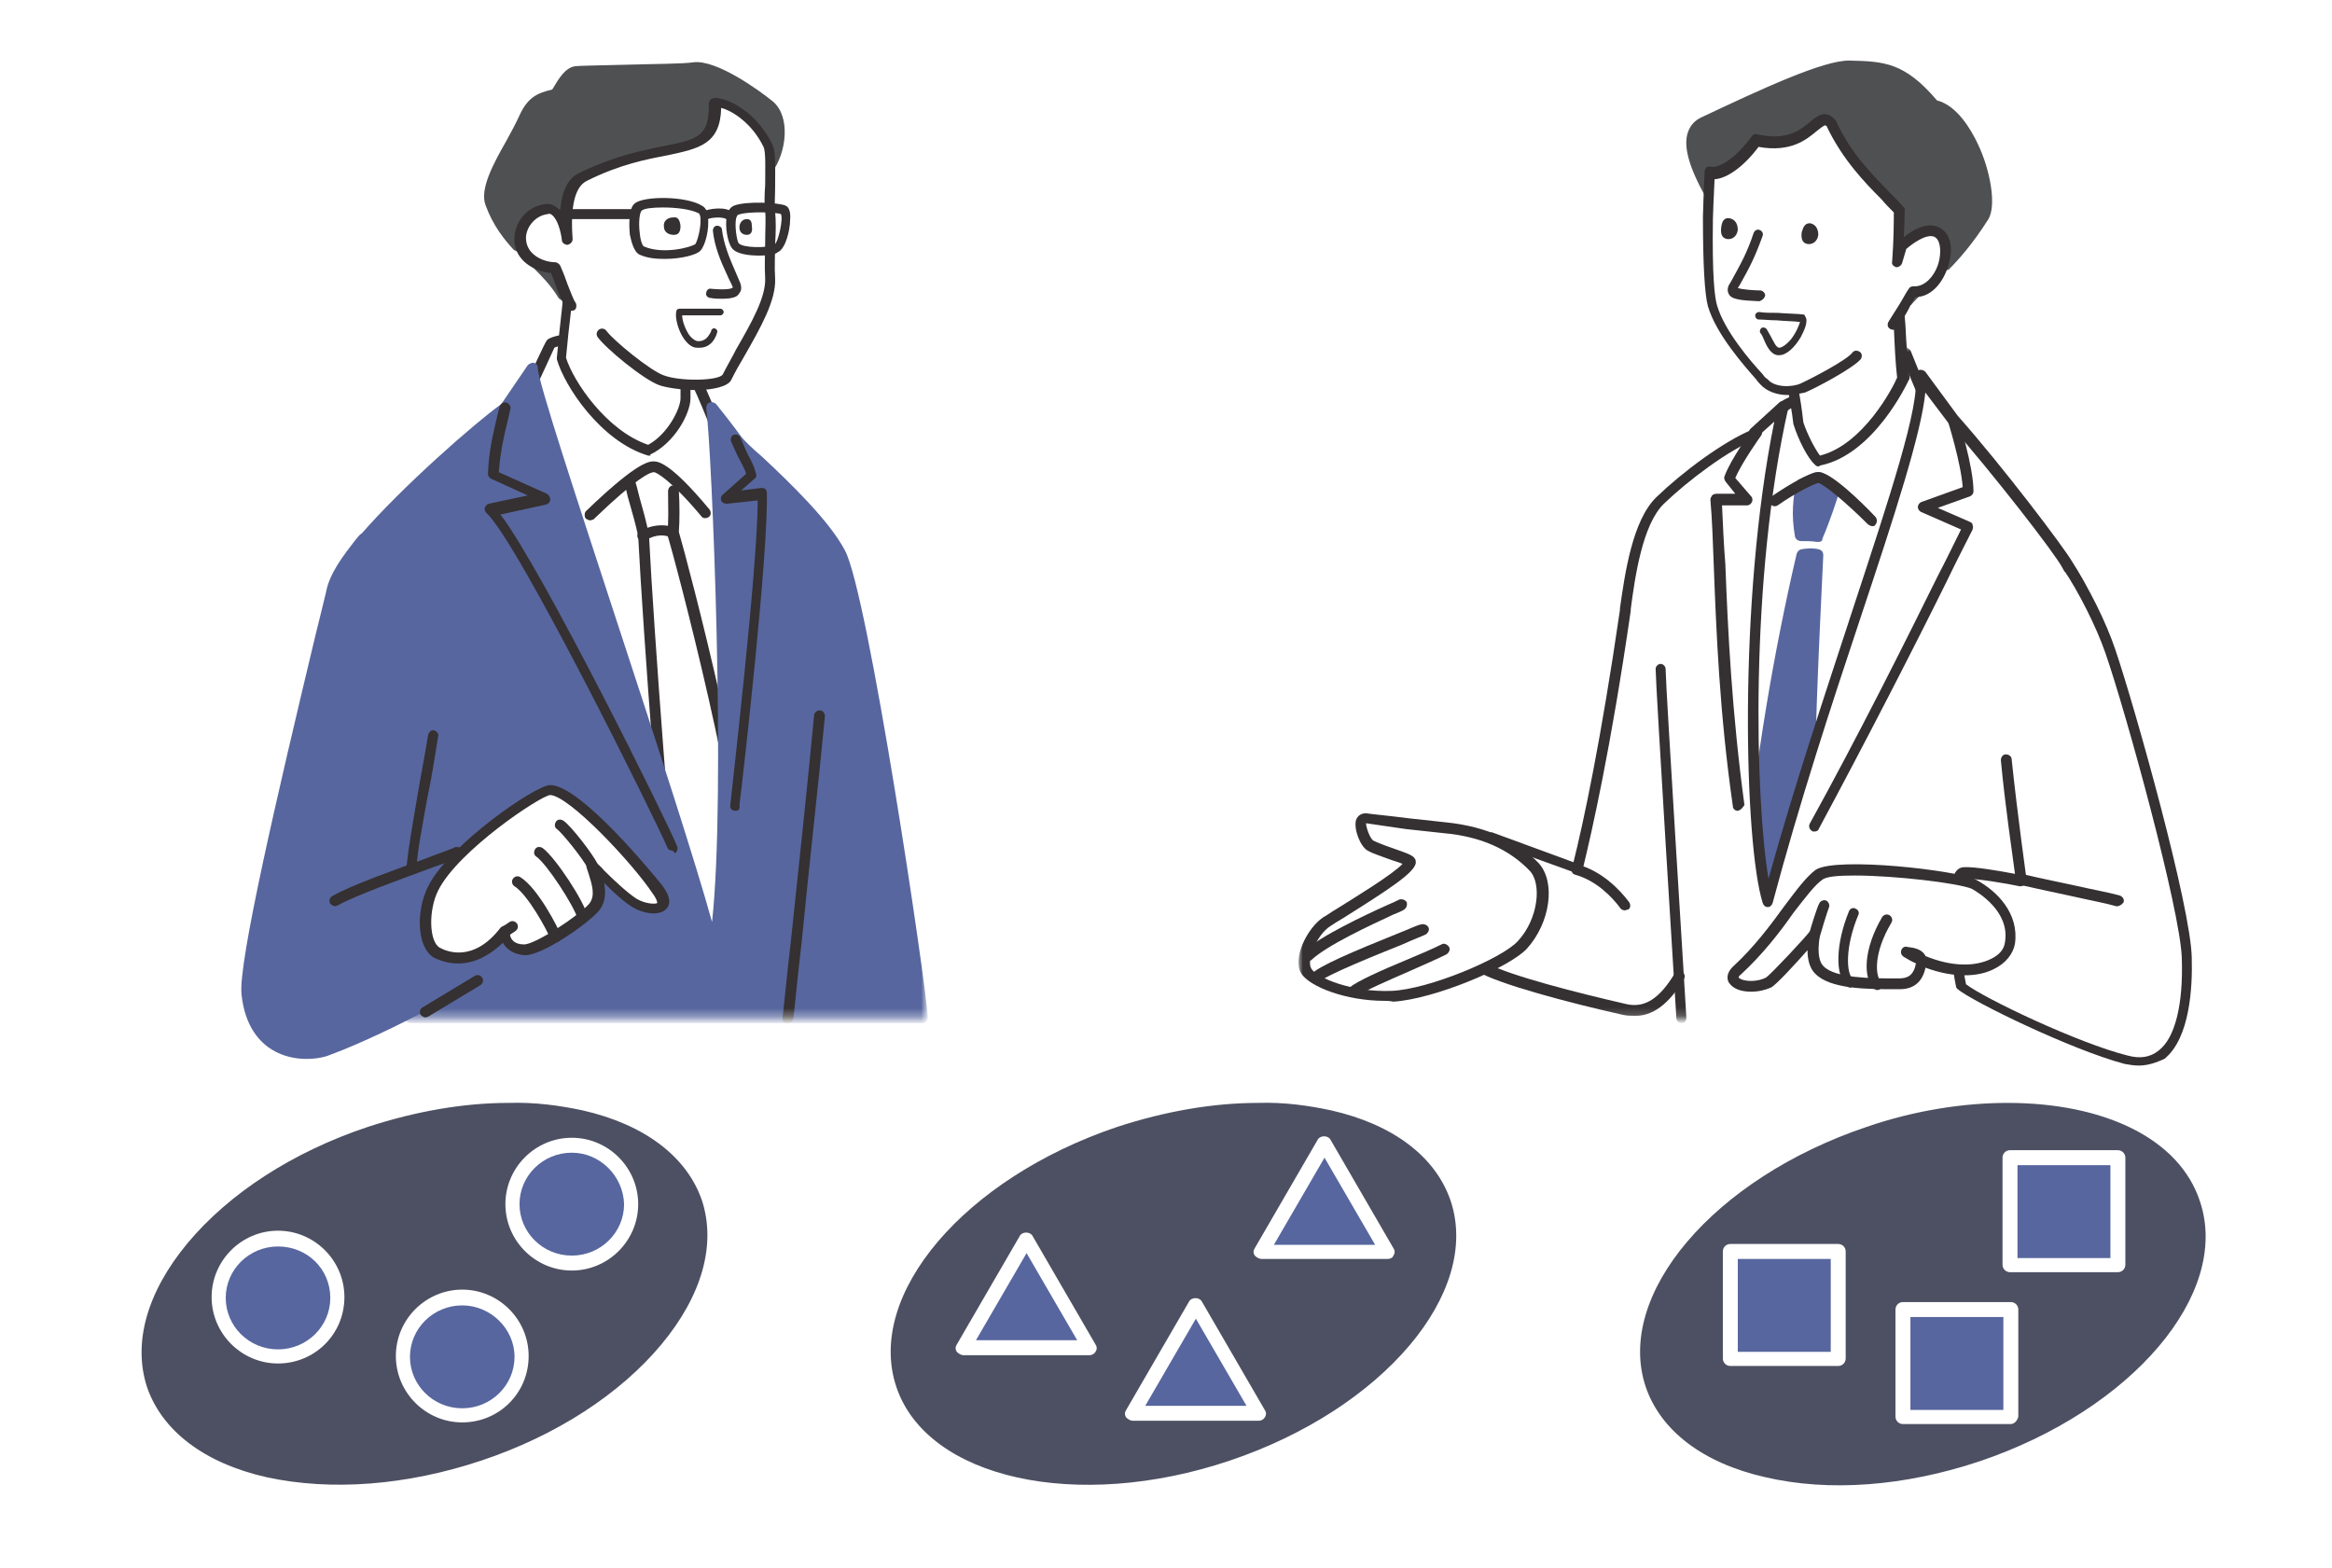 <?xml version="1.0" encoding="utf-8"?>
<!-- Generator: Adobe Illustrator 28.3.0, SVG Export Plug-In . SVG Version: 6.00 Build 0)  -->
<svg version="1.1" id="レイヤー_1" xmlns="http://www.w3.org/2000/svg" xmlns:xlink="http://www.w3.org/1999/xlink" x="0px"
	 y="0px" viewBox="0 0 281 189" style="enable-background:new 0 0 281 189;" xml:space="preserve">
<style type="text/css">
	.st0{fill:#FFFFFF;filter:url(#Adobe_OpacityMaskFilter);}
	.st1{mask:url(#mask0_893_8701_00000079465964030925498010000002797749420783138490_);}
	.st2{fill:#FFFFFF;}
	.st3{fill:#353031;}
	.st4{fill:#57669E;}
	.st5{fill:#4F5052;}
	.st6{fill:#FFFFFF;filter:url(#Adobe_OpacityMaskFilter_00000147178831845998215870000010038976590016665737_);}
	.st7{mask:url(#mask1_893_8701_00000123417914352089941850000011582926939377598361_);}
	.st8{fill:#4D5062;}
</style>
<defs>
	<filter id="Adobe_OpacityMaskFilter" filterUnits="userSpaceOnUse" x="42.5" y="40" width="69.3" height="83.3">
		<feColorMatrix  type="matrix" values="1 0 0 0 0  0 1 0 0 0  0 0 1 0 0  0 0 0 1 0"/>
	</filter>
</defs>
<mask maskUnits="userSpaceOnUse" x="42.5" y="40" width="69.3" height="83.3" id="mask0_893_8701_00000079465964030925498010000002797749420783138490_">
	<path class="st0" d="M114.5,0H26.1v122.7h88.4V0z"/>
</mask>
<g class="st1">
	<path class="st2" d="M86.8,53C86,50.4,83.4,44,82,42.5c-2.2-2.4-12.4-1.7-12.4-1.7s-2.8,0.2-3.2,0.7c-0.3,0.4-2.7,5.8-2.7,5.8
		l-10,16.6L72,116.5h21l3.8-51.6L86.8,53L86.8,53z"/>
	<path class="st3" d="M86.8,53.6c-0.3,0-0.5-0.2-0.6-0.4c-0.9-2.7-3.5-8.9-4.7-10.3c-1.6-1.8-9.1-1.7-11.9-1.5
		c-1.1,0.1-2.5,0.3-2.8,0.5c-0.1,0.2-1.4,3.1-2.6,5.6c-0.1,0.3-0.5,0.5-0.8,0.3c-0.3-0.1-0.5-0.5-0.3-0.8c0.9-2.1,2.5-5.6,2.8-6
		c0.1-0.1,0.5-0.6,3.6-0.9c1.1-0.1,10.6-0.7,12.9,1.9c1.5,1.7,4.2,8.3,5,10.7c0.1,0.3-0.1,0.7-0.4,0.8C87,53.6,86.9,53.6,86.8,53.6
		L86.8,53.6z"/>
	<path class="st3" d="M89.8,109.1C89.8,109.1,89.8,109.1,89.8,109.1c-0.4,0-0.7-0.3-0.6-0.7c0.6-9-7.9-41.2-8.8-44
		c0-0.1,0-0.2,0-0.3c0.2-1.1,0.1-3,0.1-4.9c0-0.3,0.2-0.7,0.6-0.7c0.4,0,0.7,0.2,0.7,0.6c0.1,1.7,0.1,3.7,0,5
		c1.1,3.7,9.4,35.3,8.8,44.4C90.4,108.8,90.1,109.1,89.8,109.1L89.8,109.1z"/>
	<path class="st3" d="M81,111.2c-0.3,0-0.6-0.2-0.6-0.6c-0.7-5.4-2.9-34.2-3.5-46c-0.3-1.4-0.7-2.8-1.1-4.2
		c-0.2-0.6-0.3-1.3-0.5-1.9c-0.1-0.3,0.1-0.7,0.5-0.8c0.3-0.1,0.7,0.1,0.8,0.5c0.2,0.6,0.3,1.2,0.5,1.9c0.4,1.4,0.8,2.8,1.1,4.4
		c0.6,11.9,2.8,40.6,3.5,46C81.6,110.8,81.4,111.1,81,111.2C81,111.2,81,111.2,81,111.2z"/>
	<path class="st3" d="M77.5,65.2c-0.2,0-0.4-0.1-0.6-0.3c-0.2-0.3-0.1-0.7,0.2-0.9c1.3-0.7,2.7-0.9,4-0.5c0.3,0.1,0.5,0.5,0.4,0.8
		c-0.1,0.3-0.5,0.5-0.8,0.4c-0.5-0.2-1.6-0.4-2.9,0.4C77.7,65.2,77.6,65.2,77.5,65.2L77.5,65.2z"/>
	<path class="st3" d="M71.1,62.7c-0.2,0-0.3-0.1-0.5-0.2c-0.2-0.2-0.2-0.7,0-0.9c5.5-5.3,7.3-6,8.1-6c0.5,0,1.9-0.1,6.8,5.8
		c0.2,0.3,0.2,0.7-0.1,0.9c-0.3,0.2-0.7,0.2-0.9-0.1c-3.6-4.3-5.4-5.3-5.7-5.3c-0.5,0-2.1,0.7-7.3,5.7
		C71.4,62.6,71.3,62.7,71.1,62.7L71.1,62.7z"/>
	<path class="st4" d="M64.1,44.3c0,3.5,20.8,62.9,21.8,70.2c2.6-11.8,0.6-59.9-0.2-65.4c0,0,2.3,2.9,3,3.9c1,1.4,9.7,8.7,12.4,13.6
		c2.7,5,9.8,51.7,10,56H49.5c0.3-5.5-9.2-53.7-5.6-57.8c5.1-5.8,14-13.7,17-15.8L64.1,44.3z"/>
	<path class="st4" d="M111.1,123.3H49.5c-0.2,0-0.3-0.1-0.5-0.2s-0.2-0.3-0.2-0.5c0.1-1.9-1-9.1-2.2-17.4c-3.3-21.4-5.6-38-3.2-40.7
		c5-5.8,13.9-13.6,17-15.8l3.2-4.7c0.2-0.2,0.5-0.3,0.7-0.3c0.3,0.1,0.5,0.3,0.5,0.6c0,1.6,4.9,16.4,9.6,30.8
		c4.7,14.3,9.5,29.1,11.4,36c1.7-15.5,0-56.7-0.7-61.9c0-0.3,0.1-0.6,0.4-0.7c0.3-0.1,0.6,0,0.8,0.2c0.1,0.1,2.3,2.9,3,3.9
		c0.3,0.4,1.3,1.4,2.6,2.5c3.2,3,8,7.6,9.9,11.2c2.8,5.1,9.8,52.3,10,56.3c0,0.2-0.1,0.3-0.2,0.5S111.3,123.3,111.1,123.3
		L111.1,123.3z M50.2,122h60.2c-0.7-6.9-7.3-50.4-9.8-55.1c-1.9-3.4-6.8-8-9.7-10.9c-1.4-1.4-2.4-2.3-2.7-2.7
		c-0.3-0.5-1-1.3-1.6-2.1c0.9,11.1,2.3,52.6,0,63.4c-0.1,0.3-0.3,0.5-0.7,0.5c-0.3,0-0.6-0.2-0.6-0.6c-0.5-3.8-6.7-22.6-12.1-39.2
		c-5-15.2-8.4-25.5-9.3-29.5l-2.4,3.5c0,0-0.1,0.1-0.2,0.2c-3,2.1-11.8,9.9-16.9,15.7c-2.1,2.5,1.3,24.9,3.5,39.7
		C49.1,113,50.1,119.4,50.2,122L50.2,122z"/>
	<path class="st3" d="M81,102.5c-0.2,0-0.5-0.1-0.6-0.4c-1.1-2.7-18-36.9-21.8-40.3c-0.2-0.2-0.2-0.4-0.2-0.6
		c0.1-0.2,0.2-0.4,0.5-0.5l4.7-1l-4.4-2c-0.2-0.1-0.4-0.3-0.4-0.6c0.1-2.8,0.6-4.7,1.1-6.9l0.3-1.2c0.1-0.3,0.4-0.6,0.8-0.5
		c0.3,0.1,0.6,0.4,0.5,0.8l-0.3,1.3c-0.5,2-0.9,3.8-1.1,6.3l5.8,2.6c0.2,0.1,0.4,0.4,0.4,0.7c0,0.3-0.2,0.5-0.5,0.6l-5.5,1.2
		c5,6.5,20.3,37.4,21.3,40c0.1,0.3,0,0.7-0.3,0.8C81.1,102.5,81,102.5,81,102.5L81,102.5z"/>
	<path class="st3" d="M88.6,97.7C88.6,97.7,88.6,97.7,88.6,97.7c-0.4,0-0.7-0.3-0.6-0.7c0.1-1.2,3.3-28.5,3.3-36.7l-3.7,0.4
		c-0.3,0-0.6-0.1-0.7-0.4c-0.1-0.2,0-0.6,0.2-0.7l2.8-2.5c-0.1-0.5-0.3-0.7-0.5-1.2c-0.3-0.5-0.7-1.3-1.3-2.7
		c-0.1-0.3,0-0.7,0.3-0.8c0.3-0.1,0.7,0,0.8,0.3c0.6,1.4,0.9,2.1,1.2,2.6c0.3,0.6,0.5,1,0.7,1.8c0.1,0.2,0,0.5-0.2,0.6l-1.6,1.4
		l2.4-0.3c0.2,0,0.3,0,0.5,0.1c0.1,0.1,0.2,0.3,0.2,0.5c0.2,7.3-2.9,34.5-3.3,37.6C89.2,97.5,89,97.7,88.6,97.7z"/>
	<path class="st3" d="M94.9,123.3C94.9,123.3,94.9,123.3,94.9,123.3c-0.4,0-0.7-0.3-0.6-0.7c0.2-1.6,0.5-5,1-9.2
		c0.9-8.4,2.1-19.8,2.8-27.2c0-0.3,0.3-0.6,0.7-0.6c0.3,0,0.6,0.3,0.6,0.7c-0.7,7.5-2,18.9-2.8,27.2c-0.5,4.2-0.8,7.6-1,9.2
		C95.5,123,95.3,123.3,94.9,123.3L94.9,123.3z"/>
</g>
<path class="st2" d="M68.6,33.3c0,1.6-0.6,5.4-0.9,9.8c0.9,3.1,5.3,9.5,10.6,11.2c2.7-1.3,4.5-4.7,4.5-6.3v-8.7"/>
<path class="st3" d="M78.3,54.9c0,0-0.1,0-0.2,0c-5.7-1.7-10.1-8.4-11-11.6c0-0.1,0-0.1,0-0.2c0.2-2.1,0.4-4.1,0.6-5.8
	c0.2-1.8,0.3-3.2,0.3-4c0-0.3,0.3-0.6,0.6-0.6c0.3,0,0.6,0.3,0.6,0.6c0,0.9-0.2,2.3-0.4,4.2c-0.2,1.6-0.4,3.5-0.6,5.6
	c0.9,2.9,4.9,8.8,9.9,10.5c2.4-1.3,3.9-4.4,3.9-5.6v-8.7c0-0.3,0.3-0.6,0.6-0.6s0.6,0.3,0.6,0.6V48c0,1.8-1.9,5.4-4.9,6.8
	C78.5,54.9,78.4,54.9,78.3,54.9L78.3,54.9z"/>
<path class="st5" d="M62.3,29.1c-0.2-1.7,1.1-3.6,3.2-3.9c1.9-0.3,2.4,3.7,2.4,3.7c-0.3-4.3,0.5-6.8,2.1-7.6
	c10.4-5.1,16-1.5,15.8-8.9c1.6,0,4.7,1.8,6.3,5.1c0.3,0.5,0.3,1.8,0.3,3.2c1.7-2.3,2-6.3,0.2-7.8c-2.1-1.7-6.7-4.8-9-4.6
	c-2.3,0.2-13.3,0.3-14.3,0.5c-1,0.2-2,2.1-2.3,2.7c-1.8,0.4-2.8,0.7-3.7,2.7c-1.4,3.2-4.9,8-4.1,10.4c0.8,2.3,2,3.8,3.3,5.2
	C62.4,29.5,62.3,29.3,62.3,29.1L62.3,29.1z"/>
<path class="st5" d="M62.4,30.3c-0.2,0-0.3-0.1-0.5-0.2c-1.1-1.2-2.5-2.9-3.4-5.4c-0.7-1.9,0.9-4.9,2.5-7.7c0.6-1.1,1.2-2.2,1.6-3.1
	c1-2.2,2.2-2.7,3.9-3.1l0.1-0.1c0.7-1.2,1.5-2.5,2.6-2.7c0.5-0.1,2.7-0.1,6.2-0.2c3.3-0.1,7-0.1,8.2-0.3c2.8-0.3,7.9,3.4,9.5,4.7
	c2.2,1.8,1.7,6.2-0.1,8.6c-0.2,0.2-0.5,0.3-0.7,0.2c-0.3-0.1-0.4-0.3-0.4-0.6c0-1.6-0.1-2.5-0.3-2.8c-1.3-2.7-3.6-4.3-5.1-4.7
	c-0.1,4.4-2.7,4.9-6.4,5.7c-2.6,0.5-5.8,1.1-9.8,3.1c-1.4,0.7-2,3-1.7,7c0,0.3-0.2,0.6-0.6,0.7c-0.3,0-0.7-0.2-0.7-0.6
	c-0.1-0.9-0.5-2.5-1.2-3c-0.2-0.1-0.3-0.2-0.5-0.1C63.8,26,62.8,27.6,63,29c0,0.1,0.1,0.3,0.1,0.5c0.1,0.3,0,0.6-0.3,0.8
	C62.7,30.3,62.6,30.3,62.4,30.3L62.4,30.3z M83.9,8.8c0,0-0.1,0-0.2,0c-1.2,0.1-4.8,0.2-8.3,0.3c-2.6,0.1-5.5,0.1-6,0.2
	c-0.6,0.1-1.4,1.5-1.7,2l-0.2,0.4c-0.1,0.1-0.2,0.2-0.4,0.3c-1.6,0.3-2.5,0.6-3.3,2.4c-0.4,1-1,2-1.6,3.2c-1.3,2.4-2.9,5.3-2.4,6.7
	c0.5,1.5,1.2,2.7,2,3.6c0.3-1.6,1.7-3.1,3.6-3.4c0.5-0.1,1,0.1,1.4,0.4c0.1,0.1,0.3,0.2,0.4,0.4c0.2-2.5,1-4,2.4-4.6
	c4.1-2,7.6-2.7,10.1-3.2c4-0.8,5.5-1.1,5.4-5.1c0-0.2,0.1-0.3,0.2-0.5c0.1-0.1,0.3-0.1,0.5-0.2c1.7,0,5.1,1.8,6.9,5.5
	c0.1,0.2,0.2,0.5,0.3,0.9c0.5-1.9,0.3-3.9-0.7-4.8C89.9,11.3,85.9,8.8,83.9,8.8L83.9,8.8z"/>
<path class="st5" d="M66.5,32.2c-0.6,0-1.3-0.1-1.9-0.4c1.2,1.1,2.3,2.3,3.2,3.8C67.5,34.7,67.1,33.6,66.5,32.2L66.5,32.2z"/>
<path class="st5" d="M67.8,36.2c-0.1,0-0.3-0.1-0.4-0.2c0,0-0.1-0.1-0.1-0.1c-0.9-1.5-2-2.6-3.1-3.7c-0.2-0.2-0.3-0.6-0.1-0.8
	c0.2-0.3,0.5-0.3,0.8-0.2c0.5,0.2,1.1,0.3,1.7,0.3c0.2,0,0.5,0.2,0.6,0.4c0.4,0.9,0.7,1.7,0.9,2.3c0.1,0.4,0.3,0.8,0.4,1.1
	c0.1,0.3,0,0.6-0.3,0.8C68,36.2,67.9,36.2,67.8,36.2L67.8,36.2z"/>
<path class="st2" d="M72.6,40.2c0.9,1.3,5.3,4.9,7.1,5.5c1.8,0.7,7.2,1,8-0.4C90,41,93,36.6,92.9,33.5c-0.1-3.2,0.2-6.2,0-8.1
	c-0.2-1.9,0.3-6.8-0.3-8c-1.6-3.4-4.7-5.1-6.3-5.1c0.2,7.5-5.4,3.8-15.8,8.9c-1.6,0.8-2.4,3.3-2.1,7.6c0,0-0.5-3.9-2.4-3.7
	c-2.1,0.3-3.4,2.2-3.2,3.9c0.2,2.1,2.5,3.2,4.2,3.2c1,2.4,1.4,4,2,4.6"/>
<path class="st3" d="M83.9,47c-1.8,0-3.7-0.3-4.5-0.6c-1.9-0.7-6.4-4.4-7.4-5.8c-0.2-0.3-0.1-0.7,0.2-0.9c0.3-0.2,0.7-0.1,0.9,0.2
	c0.9,1.2,5.2,4.7,6.8,5.3c2,0.8,6.8,0.7,7.2-0.1c0.5-1,1.1-2,1.6-3c1.9-3.3,3.6-6.3,3.5-8.6c-0.1-1.5,0-3,0-4.3c0-1.5,0.1-2.8,0-3.7
	c-0.1-0.8-0.1-1.9,0-3.2c0-1.7,0.1-4-0.2-4.6c-1.3-2.7-3.6-4.3-5.1-4.7c-0.1,4.4-2.7,4.9-6.4,5.7c-2.6,0.5-5.8,1.1-9.8,3.1
	c-1.4,0.7-2,3-1.7,7c0,0.3-0.2,0.6-0.6,0.7c-0.3,0-0.7-0.2-0.7-0.6c-0.1-0.9-0.5-2.5-1.2-3c-0.1-0.1-0.3-0.2-0.5-0.1
	c-1.7,0.2-2.8,1.9-2.6,3.2c0.2,1.8,2.2,2.6,3.5,2.6c0.2,0,0.5,0.2,0.6,0.4c0.4,0.9,0.7,1.7,0.9,2.3c0.4,1,0.7,1.8,0.9,2.1
	c0.2,0.2,0.2,0.7,0,0.9c-0.2,0.2-0.7,0.2-0.9,0c-0.5-0.5-0.8-1.3-1.3-2.5c-0.2-0.6-0.4-1.2-0.7-1.9c-2.1-0.2-4.2-1.5-4.4-3.7
	c-0.2-2,1.2-4.3,3.7-4.6c0.5-0.1,1,0.1,1.4,0.4c0.1,0.1,0.3,0.2,0.4,0.4c0.2-2.5,1-4,2.4-4.6c4.1-2,7.6-2.7,10.1-3.2
	c4-0.8,5.5-1.1,5.4-5.1c0-0.2,0.1-0.3,0.2-0.5c0.1-0.1,0.2-0.1,0.5-0.2c1.7,0,5.1,1.8,6.9,5.5c0.5,0.8,0.4,2.6,0.4,5.2
	c0,1.2-0.1,2.3,0,3c0.1,1.1,0.1,2.4,0,3.9c0,1.3-0.1,2.7,0,4.2c0.1,2.6-1.7,5.8-3.7,9.3c-0.6,1-1.1,1.9-1.6,2.9
	C87.7,46.6,85.8,47,83.9,47L83.9,47z"/>
<path class="st3" d="M76.4,26.4l-8.7,0c-0.3,0-0.6-0.2-0.6-0.6c0-0.3,0.2-0.6,0.6-0.6l8.7,0c0.3,0,0.6,0.2,0.6,0.6
	C76.9,26.1,76.7,26.4,76.4,26.4z"/>
<path class="st3" d="M80.1,31.2c-1.1,0-2.1-0.1-3-0.5c-0.7-0.3-1-1.5-1.2-2.4c-0.1-1-0.2-3.2,0.6-3.8c1.1-0.9,6.2-0.9,8.1,0.3
	c0.4,0.2,0.7,0.7,0.7,1.4c0.2,1.3-0.3,3.4-0.9,4C84,30.7,82.1,31.2,80.1,31.2L80.1,31.2z M79.9,25c-1.2,0-2.3,0.1-2.6,0.4
	c-0.2,0.2-0.4,1.3-0.2,2.8c0.1,1,0.4,1.5,0.5,1.5c2.3,1,5.7,0.1,6.2-0.3c0.2-0.3,0.7-1.9,0.6-3.1c0-0.3-0.1-0.5-0.2-0.6
	C83.2,25.2,81.4,25,79.9,25z"/>
<path class="st3" d="M91.5,30.8c-1.3,0-2.8-0.2-3.3-0.9c-0.5-0.6-0.9-2.7-0.6-3.9c0.1-0.6,0.4-1,0.8-1.2c1.4-0.6,5.6-0.4,6.3,0
	c0.4,0.2,0.6,0.8,0.5,1.8c0,1-0.5,3.4-1.5,3.8C93.4,30.7,92.5,30.8,91.5,30.8L91.5,30.8z M88.9,25.9c0,0-0.1,0.1-0.2,0.4
	c-0.2,1,0.1,2.7,0.3,3c0.5,0.6,3.5,0.6,4.3,0.2c0.5-0.3,1.1-3.2,0.8-3.7C93.8,25.6,90.1,25.4,88.9,25.9L88.9,25.9z"/>
<path class="st3" d="M87.8,26.5c-0.1,0-0.2,0-0.3-0.1c-0.4-0.3-1.8-0.2-2.2,0c-0.3,0.1-0.6,0-0.7-0.3c-0.1-0.3,0-0.6,0.3-0.7
	c0.5-0.2,2.5-0.6,3.4,0.2c0.2,0.2,0.3,0.6,0.1,0.8C88.1,26.5,88,26.5,87.8,26.5L87.8,26.5z"/>
<path class="st3" d="M84.3,41.9c0,0-0.2,0-0.3,0c-0.6,0-1.1-0.4-1.6-1.1c-0.7-1-1.1-2.6-0.9-3.3c0-0.2,0.2-0.3,0.4-0.3
	c0.9,0,3.4,0,4.9,0c0.2,0,0.4,0.2,0.4,0.4c0,0.2-0.2,0.4-0.4,0.4c-1.4,0-3.5,0-4.6,0c0,0.6,0.3,1.5,0.8,2.3c0.2,0.3,0.6,0.7,1,0.8
	c1,0.1,1.4-0.6,1.7-1.2l0-0.1c0.1-0.2,0.3-0.3,0.5-0.2c0.2,0.1,0.3,0.3,0.2,0.5C86.3,40.5,85.8,41.9,84.3,41.9L84.3,41.9z"/>
<path class="st3" d="M87,36c-0.4,0-0.9,0-1.4-0.1c-0.3,0-0.6-0.3-0.5-0.6c0-0.3,0.3-0.6,0.6-0.5c2.3,0.2,2.6-0.1,2.6-0.2
	c-0.2-0.5-0.5-1-0.7-1.5c-0.8-1.7-1.5-3.4-1.7-5.3c0-0.3,0.2-0.6,0.5-0.6c0.3,0,0.6,0.2,0.6,0.5c0.2,1.7,0.9,3.4,1.6,5
	c0.2,0.5,0.4,0.9,0.6,1.4c0.2,0.6,0.1,1-0.1,1.2C88.9,35.8,88.2,36,87,36z"/>
<path class="st3" d="M81.1,26.2c-0.6,0-1.2,0.4-1.1,1.1c0,0.7,0.6,1,1.2,1c0.6,0,0.8-0.4,0.8-1.1C81.9,26.5,81.7,26.1,81.1,26.2z"/>
<path class="st3" d="M90,26.4c-0.5,0-0.9,0.4-0.9,1c0,0.6,0.4,0.9,0.9,0.9c0.5,0,0.7-0.4,0.6-1C90.6,26.8,90.5,26.4,90,26.4L90,26.4
	z"/>
<path class="st4" d="M43.9,64.9c-1.4,1.8-3.4,4.2-3.9,6.5c-0.5,2.4-10.7,43-10.2,48.3c0.7,7.1,6.4,8.1,9.9,6.8
	c7.6-2.8,18.7-9.3,18.7-9.3v-15.8l-9.7,3.9c0,0,6.8-18.9,6.5-19.8C55,84.6,47.1,65.8,43.9,64.9L43.9,64.9z"/>
<path class="st4" d="M36.9,127.6c-1.3,0-2.8-0.3-4.1-1.1c-1.5-0.9-3.3-2.8-3.7-6.7c-0.4-3.8,4.3-24,8.9-43.2
	c0.7-2.8,1.2-4.9,1.3-5.3c0.4-2.2,2.1-4.4,3.5-6.2l0.5-0.6c0.2-0.2,0.4-0.3,0.7-0.2c3.6,1.1,11.5,20.2,11.7,21.1
	c0.2,0.9-3.1,10.4-6.1,18.8l8.4-3.4c0.2-0.1,0.4-0.1,0.6,0.1c0.2,0.1,0.3,0.3,0.3,0.5v15.8c0,0.2-0.1,0.4-0.3,0.6
	c-0.1,0.1-11.2,6.5-18.8,9.3C39.1,127.4,38.1,127.6,36.9,127.6L36.9,127.6z M44.1,65.7l-0.2,0.2c-1.3,1.6-2.9,3.7-3.3,5.6
	c-0.1,0.5-0.6,2.4-1.3,5.4c-2.8,11.5-9.3,38.6-8.9,42.7c0.3,2.7,1.3,4.7,3.1,5.8c2,1.2,4.4,1.1,5.9,0.5c6.7-2.5,16.4-7.9,18.2-9
	v-14.5l-8.8,3.6c-0.2,0.1-0.5,0-0.7-0.1c-0.2-0.2-0.2-0.4-0.2-0.7c2.5-7,6.5-18.5,6.5-19.6C54.2,84.2,47,67.8,44.1,65.7L44.1,65.7z"
	/>
<path class="st2" d="M52.2,107.1c2.4-4.9,12.8-11.9,14.1-11.9c2.8,0,10.8,9,12.9,11.9c2.2,2.9-1.2,2.7-2.8,1.7c-1.6-1-4.3-3.9-5-4.4
	c0.4,1.5,1.3,3.5,0.1,5c-1.2,1.4-6.7,5.3-8.4,5.2c-1.7-0.1-2.3-1.2-2.3-2.3c-3,4-6.4,3.6-8.2,2.6C50.9,113.9,50.9,109.7,52.2,107.1z
	"/>
<path class="st3" d="M55.2,116.1c-1.1,0-2.1-0.3-2.9-0.7c-2.1-1.2-2.2-5.7-0.7-8.6c2.4-4.9,12.9-12.2,14.7-12.2
	c3.6,0,12.3,10.6,13.5,12.1c0.9,1.2,1.1,2.2,0.5,2.8c-0.9,1-3,0.5-4.1-0.2c-1-0.6-2.3-1.8-3.4-2.9c0.2,1.1,0.2,2.3-0.6,3.3
	c-1.2,1.5-6.9,5.5-9,5.4c-1.2-0.1-2.1-0.6-2.6-1.5C58.7,115.4,56.9,116.1,55.2,116.1L55.2,116.1z M66.3,95.8
	c-1.2,0.1-11.1,6.7-13.5,11.5c-1.2,2.4-1.1,6.2,0.2,6.9c0.7,0.4,4,1.9,7.3-2.4c0.2-0.2,0.5-0.3,0.7-0.2c0.3,0.1,0.4,0.3,0.4,0.6
	c0,1,0.6,1.6,1.7,1.6c1.3,0.1,6.7-3.5,7.9-4.9c0.8-1,0.3-2.4-0.1-3.7l-0.2-0.6c-0.1-0.3,0-0.6,0.3-0.7c0.2-0.1,0.5-0.1,0.8,0
	c0.2,0.2,0.6,0.5,1,1c1,1,2.8,2.7,3.9,3.4c1,0.6,2.3,0.7,2.5,0.5c0,0,0-0.4-0.6-1.2C76.2,104,68.6,95.9,66.3,95.8L66.3,95.8z"/>
<path class="st3" d="M71.4,105c-0.2,0-0.5-0.1-0.6-0.4c-0.4-0.9-3-4.2-3.7-4.7c-0.3-0.2-0.3-0.6-0.1-0.9c0.2-0.3,0.6-0.3,0.9-0.1
	c0.9,0.6,3.6,4.1,4.1,5.2c0.1,0.3,0,0.7-0.3,0.8C71.6,105,71.5,105,71.4,105z"/>
<path class="st3" d="M70.2,111.2c-0.3,0-0.6-0.2-0.6-0.5c-0.4-1.5-3.7-6.6-5-7.5c-0.3-0.2-0.3-0.6-0.1-0.9c0.2-0.3,0.6-0.3,0.9-0.1
	c1.5,1.1,5,6.4,5.4,8.2c0.1,0.3-0.1,0.7-0.5,0.8C70.4,111.1,70.3,111.1,70.2,111.2L70.2,111.2z"/>
<path class="st3" d="M66.9,113.5c-0.3,0-0.5-0.2-0.6-0.4c-0.3-0.9-2.7-5.3-4.3-6.3c-0.3-0.2-0.4-0.6-0.2-0.9
	c0.2-0.3,0.6-0.4,0.9-0.2c2.1,1.3,4.5,6,4.9,7c0.1,0.3-0.1,0.7-0.4,0.8C67.1,113.5,67,113.5,66.9,113.5L66.9,113.5z"/>
<path class="st3" d="M60.8,112.9c-0.2,0-0.4-0.1-0.5-0.3c-0.2-0.3-0.1-0.7,0.2-0.9l0.9-0.6c0.3-0.2,0.7-0.1,0.9,0.2
	c0.2,0.3,0.1,0.7-0.2,0.9l-0.9,0.6C61.1,112.8,61,112.9,60.8,112.9z"/>
<path class="st3" d="M49.6,105C49.6,105,49.6,105,49.6,105c-0.4,0-0.7-0.3-0.6-0.7c0.2-2,0.7-4.9,1.3-8.4c0.4-2.4,0.9-4.9,1.3-7.4
	c0.1-0.3,0.4-0.6,0.7-0.5c0.3,0.1,0.6,0.4,0.5,0.7c-0.4,2.5-0.8,5.1-1.3,7.4c-0.6,3.4-1.2,6.4-1.3,8.3C50.3,104.8,50,105,49.6,105
	L49.6,105z"/>
<path class="st3" d="M51.3,122.6c-0.2,0-0.4-0.1-0.6-0.3c-0.2-0.3-0.1-0.7,0.2-0.9l6.3-3.8c0.3-0.2,0.7-0.1,0.9,0.2
	c0.2,0.3,0.1,0.7-0.2,0.9l-6.3,3.8C51.5,122.5,51.4,122.6,51.3,122.6z"/>
<path class="st3" d="M40.4,109.2c-0.2,0-0.4-0.1-0.6-0.3c-0.2-0.3-0.1-0.7,0.2-0.9c2.2-1.3,7.9-3.3,11.7-4.7c1.5-0.6,2.8-1,3.1-1.2
	c0.3-0.1,0.7,0,0.9,0.3c0.1,0.3,0,0.7-0.3,0.9c-0.4,0.2-1.5,0.6-3.2,1.2c-3.5,1.3-9.4,3.4-11.5,4.6
	C40.6,109.1,40.5,109.2,40.4,109.2L40.4,109.2z"/>
<defs>
	
		<filter id="Adobe_OpacityMaskFilter_00000091727901502086654860000014916197600272231069_" filterUnits="userSpaceOnUse" x="156.5" y="41.9" width="97.1" height="81.4">
		<feColorMatrix  type="matrix" values="1 0 0 0 0  0 1 0 0 0  0 0 1 0 0  0 0 0 1 0"/>
	</filter>
</defs>
<mask maskUnits="userSpaceOnUse" x="156.5" y="41.9" width="97.1" height="81.4" id="mask1_893_8701_00000123417914352089941850000011582926939377598361_">
	<path style="fill:#FFFFFF;filter:url(#Adobe_OpacityMaskFilter_00000091727901502086654860000014916197600272231069_);" d="
		M269.2,0H155.5v122.7h113.7V0z"/>
</mask>
<g class="st7">
	<path class="st2" d="M233.2,53c0,0-0.7-3.6-1-4.1c-1-2.3-2.6-6.3-2.6-6.3L217.3,48c0,0-1.9,0.7-2.3,1c-0.4,0.3-2.3,2.4-2.3,2.4
		c-0.6,1.7-3.7,7.3-3.7,7.3l-2.9,54.6l27.9-0.7L233.2,53L233.2,53z"/>
	<path class="st3" d="M215,49.6c-0.2,0-0.4-0.1-0.5-0.2c-0.2-0.2-0.2-0.6,0-0.9c0.4-0.4,1.7-0.9,2.5-1.2l12.3-5.4
		c0.2-0.1,0.4-0.1,0.5,0c0.2,0.1,0.3,0.2,0.4,0.3c0,0,1.6,4,2.6,6.3c0.1,0.3,0,0.7-0.3,0.8c-0.3,0.1-0.7,0-0.8-0.3
		c-0.8-1.7-1.9-4.5-2.4-5.7l-11.7,5.2c-0.9,0.3-1.9,0.7-2.1,0.9C215.3,49.6,215.1,49.6,215,49.6L215,49.6z"/>
	<path class="st4" d="M219,66.8c-0.6,11.7-1.1,23.2-1.1,33.6l-4.9,9l-2-6c1.2-11.5,3.2-24.1,6.1-36.6
		C217.4,66.8,218.3,66.7,219,66.8L219,66.8z"/>
	<path class="st4" d="M213,110.1C213,110.1,212.9,110.1,213,110.1c-0.3,0-0.5-0.2-0.6-0.4l-2-6c0,0,0-0.2,0-0.3
		c1.2-12,3.3-24.7,6.1-36.7c0.1-0.2,0.2-0.4,0.5-0.5c0.4-0.1,1.5-0.2,2.2,0c0.3,0.1,0.5,0.3,0.5,0.7c-0.6,12.4-1.1,23.5-1.1,33.6
		c0,0.1,0,0.2-0.1,0.3l-4.9,9C213.4,110,213.2,110.1,213,110.1L213,110.1z M211.6,103.4l1.5,4.5l4.1-7.5c0-9.9,0.5-20.8,1.1-32.9
		c-0.2,0-0.5,0-0.7,0C214.9,79.2,212.8,91.6,211.6,103.4z"/>
	<path class="st4" d="M219.1,57.6c-0.4,0.1-1.1,0.4-2,0.8c-0.3,1.7-0.5,3.5-0.1,6.2c0,0,1.4-0.1,2.1,0.1c0.9-2,1.7-4.6,2.1-5.8
		C220.3,58.1,219.5,57.5,219.1,57.6L219.1,57.6z"/>
	<path class="st4" d="M219.1,65.3c0,0-0.1,0-0.2,0c-0.4-0.1-1.4-0.1-1.9-0.1c-0.3,0-0.6-0.2-0.7-0.5c-0.5-2.8-0.2-4.7,0.1-6.4
		c0-0.2,0.2-0.4,0.3-0.5c0.7-0.3,1.6-0.8,2.1-0.9c0.5-0.1,1.1,0.1,2.7,1.4c0.2,0.2,0.3,0.4,0.2,0.7c-0.3,1.1-1.2,3.8-2.1,5.9
		C219.6,65.2,219.4,65.3,219.1,65.3L219.1,65.3z M217.7,63.9c0.3,0,0.7,0,1,0c0.7-1.7,1.4-3.8,1.8-4.9c-0.9-0.7-1.3-0.8-1.4-0.8
		c-0.2,0-0.7,0.2-1.4,0.6C217.5,60.3,217.3,61.8,217.7,63.9L217.7,63.9L217.7,63.9z"/>
	<path class="st3" d="M225.6,63.4c-0.2,0-0.3-0.1-0.5-0.2c-2.8-2.8-5.4-4.9-6-5c-0.5,0.1-2.6,1.1-4.9,2.7c-0.3,0.2-0.7,0.1-0.9-0.2
		c-0.2-0.3-0.1-0.7,0.2-0.9c2.2-1.5,4.5-2.8,5.5-2.9c1.4-0.3,5.7,4,7,5.4c0.2,0.2,0.2,0.7,0,0.9C225.9,63.4,225.8,63.4,225.6,63.4
		L225.6,63.4z"/>
	<path class="st2" d="M252.8,78.4c-0.2-4.5-2.1-7.9-3.6-10.3c-0.8-1.5-8.2-11.2-13.8-17.5l-3.9-5.3c1,6.3-10.6,34.8-18.4,63.3
		C211,102,209.9,71.2,215,49l-3.5,3.2c-3.7,1.5-8.8,5.5-11.5,8.1c-2.8,2.7-3.7,9.2-4.2,13.3c-2.1,14.6-4.2,25-5.8,31.2l-10.5-3.8
		l-1.1,15.6c2.7,1.6,11.3,3.8,17.3,5.2c2.7,0.6,4.8-1.1,6.5-4c0.2,3.1,0.3,5,0.3,5h43.9C246.4,122.7,253.7,95.3,252.8,78.4
		L252.8,78.4z"/>
	<path class="st3" d="M195.8,109.7c-0.2,0-0.4-0.1-0.5-0.2c-1.1-1.5-3-3.4-5.5-4.1c-0.4-0.1-0.5-0.5-0.4-0.8s0.5-0.5,0.8-0.4
		c2.8,0.8,4.9,2.9,6.1,4.5c0.2,0.3,0.2,0.7-0.1,0.9C196,109.6,195.9,109.7,195.8,109.7z"/>
	<path class="st3" d="M196.9,122.4c-0.4,0-0.8,0-1.3-0.1c-6.7-1.5-14.9-3.7-17.5-5.2c-0.2-0.1-0.3-0.3-0.3-0.6l1.1-15.6
		c0-0.2,0.1-0.4,0.3-0.5c0.2-0.1,0.4-0.1,0.6-0.1l9.8,3.6c1.2-4.8,3.3-14.6,5.6-30.4l0-0.2c0.6-4.2,1.5-10.6,4.4-13.4
		c3-2.9,8-6.7,11.7-8.2c0.3-0.1,0.7,0,0.8,0.3c0.1,0.3,0,0.7-0.3,0.8c-3.5,1.4-8.4,5.1-11.3,7.9c-2.6,2.5-3.5,8.9-4,12.7l0,0.2
		c-2.4,16.6-4.7,26.7-5.8,31.2c0,0.2-0.2,0.3-0.3,0.4c-0.2,0.1-0.3,0.1-0.5,0l-9.7-3.5l-1,14.4c2.9,1.5,10.7,3.5,16.8,4.9
		c2.2,0.5,4-0.7,5.8-3.7c0.2-0.3,0.6-0.4,0.9-0.2c0.3,0.2,0.4,0.6,0.2,0.9C201.1,121,199.1,122.5,196.9,122.4L196.9,122.4z"/>
	<path class="st3" d="M246.4,123.3c0,0-0.1,0-0.2,0c-0.4-0.1-0.6-0.4-0.5-0.8c0.1-0.3,7.3-27.4,6.3-44.1c-0.2-4.3-2-7.6-3.5-10
		c-0.8-1.6-8.4-11.4-13.7-17.4l-2.8-3.7c-0.5,4.9-3.6,14.5-7.8,27.1c-3.5,10.5-7.4,22.4-10.6,34.4c-0.1,0.3-0.3,0.5-0.6,0.5
		c-0.3,0-0.5-0.2-0.6-0.5c-2.2-7-3-36.3,1.4-58l-2,1.8c-0.3,0.2-0.7,0.2-0.9,0c-0.2-0.3-0.2-0.7,0-0.9l3.5-3.2
		c0.2-0.2,0.5-0.2,0.8-0.1s0.4,0.4,0.3,0.7c-4.7,20.7-4,47.3-2.4,56.8c3.1-11.2,6.8-22.2,10-32c4.6-14,8.3-25.1,7.7-28.6
		c0-0.3,0.1-0.6,0.4-0.7c0.3-0.1,0.6,0,0.8,0.2l3.9,5.3c5.5,6.2,12.9,16,13.8,17.6c1.6,2.5,3.5,5.9,3.7,10.5
		c0.9,16.8-6.3,44.2-6.4,44.5C247,123.1,246.7,123.3,246.4,123.3L246.4,123.3z"/>
	<path class="st3" d="M202.6,123.3c-0.3,0-0.6-0.3-0.6-0.6c-0.1-1.6-2.5-40.2-2.5-42.1c0-0.3,0.3-0.6,0.6-0.6s0.6,0.3,0.6,0.6
		c0,1.9,2.5,41.6,2.5,42C203.2,123,203,123.3,202.6,123.3C202.6,123.3,202.6,123.3,202.6,123.3z"/>
	<path class="st3" d="M218.6,100.2c-0.1,0-0.2,0-0.3-0.1c-0.3-0.2-0.4-0.6-0.2-0.9c5.8-10.5,11.6-22.1,15.4-29.8
		c1.2-2.3,2.1-4.2,2.8-5.6l-4.8-2.1c-0.2-0.1-0.4-0.3-0.4-0.6c0-0.3,0.2-0.5,0.4-0.6l5-1.8c-0.2-2.9-1.8-8-1.8-8
		c-0.1-0.3,0.1-0.7,0.4-0.8c0.4-0.1,0.7,0.1,0.8,0.4c0.1,0.2,1.9,5.9,1.9,8.9c0,0.3-0.2,0.5-0.4,0.6l-3.9,1.4l3.9,1.7
		c0.2,0.1,0.3,0.2,0.3,0.4c0.1,0.2,0,0.3,0,0.5c-0.7,1.4-1.8,3.5-3.1,6.2c-3.8,7.7-9.7,19.2-15.4,29.8
		C219.1,100.1,218.9,100.2,218.6,100.2L218.6,100.2z"/>
	<path class="st3" d="M209.4,97.7c-0.3,0-0.6-0.2-0.6-0.6c-1.6-11.1-2-21.1-2.3-29.1c-0.1-2.8-0.2-5.5-0.4-7.8
		c0-0.2,0.1-0.3,0.2-0.5c0.1-0.1,0.3-0.2,0.5-0.2h2.3l-1.2-1.5c-0.1-0.2-0.2-0.4-0.1-0.6c0.7-2,3.3-5.6,3.4-5.7
		c0.2-0.3,0.6-0.3,0.9-0.1c0.3,0.2,0.3,0.6,0.1,0.9c0,0-2.3,3.2-3.1,5.1l1.9,2.2c0.2,0.2,0.2,0.5,0.1,0.7c-0.1,0.2-0.3,0.4-0.6,0.4
		h-3c0.1,2.2,0.2,4.6,0.4,7.1c0.3,8,0.8,18,2.3,29C210,97.3,209.8,97.6,209.4,97.7C209.4,97.7,209.4,97.7,209.4,97.7L209.4,97.7z"/>
	<path class="st2" d="M184.8,104.4c-2.6-2.8-6.3-4.3-10.7-4.7c-2.1-0.2-8.4-1-9.6-1.1c-1.2-0.1-0.2,2.8,0.6,3.3
		c0.9,0.5,4.6,1.6,4.8,1.9c-0.3,1.4-8.2,6-10,7.2c-1.8,1.2-3.4,4.5-2.5,6c0.8,1.5,5.6,3.2,10.3,3c4.8-0.3,13.7-4,15.7-6.2
		C186.1,110.8,186.5,106.2,184.8,104.4L184.8,104.4z"/>
	<path class="st3" d="M166.8,120.6c-4.6,0-9-1.7-10-3.3c-1.1-1.8,0.7-5.5,2.7-6.8c0.4-0.2,0.9-0.6,1.6-1c1.9-1.2,6.7-4.1,7.9-5.4
		c-0.4-0.2-1.2-0.4-1.7-0.6c-1.1-0.4-2-0.7-2.5-1c-0.9-0.5-1.7-2.6-1.4-3.7c0.2-0.5,0.6-0.8,1.2-0.8c0.6,0.1,2.8,0.3,5.1,0.6
		c1.8,0.2,3.6,0.4,4.6,0.5c4.8,0.5,8.5,2.2,11.1,4.9c2.1,2.3,1.4,7.2-1.4,10.3c-2.1,2.3-11.2,6.1-16.1,6.4
		C167.4,120.6,167.1,120.6,166.8,120.6L166.8,120.6z M164.6,99.2c0,0.5,0.5,1.9,0.9,2.1c0.4,0.2,1.4,0.6,2.3,0.9
		c2,0.7,2.5,0.9,2.7,1.3c0.1,0.1,0.1,0.3,0.1,0.5c-0.2,1.2-3.3,3.2-8.7,6.6c-0.7,0.4-1.3,0.8-1.6,1c-1.6,1-2.9,4.1-2.3,5.1
		c0.6,1.1,4.9,2.9,9.7,2.7c4.5-0.2,13.3-3.9,15.2-6c2.5-2.7,2.9-7,1.4-8.5c-2.4-2.5-5.8-4.1-10.3-4.5c-0.9-0.1-2.8-0.3-4.6-0.5
		C167.4,99.6,165.3,99.3,164.6,99.2L164.6,99.2z"/>
	<path class="st3" d="M157.5,115.8c-0.2,0-0.4-0.1-0.5-0.2c-0.2-0.3-0.2-0.7,0-0.9c2.1-1.9,7.4-4.4,10.3-5.7
		c0.5-0.2,0.9-0.4,1.3-0.6c0.3-0.1,0.7,0,0.9,0.3c0.1,0.3,0,0.7-0.3,0.9c-0.3,0.2-0.8,0.4-1.3,0.6c-2.8,1.3-8,3.7-9.9,5.5
		C157.8,115.8,157.6,115.8,157.5,115.8z"/>
	<path class="st3" d="M158.4,118.5c-0.2,0-0.3-0.1-0.4-0.2c-0.3-0.2-0.3-0.6,0-0.9c0.9-1,5.2-2.8,10.4-4.9c1.3-0.5,2.3-1,2.8-1.1
		c0.3-0.1,0.7,0,0.9,0.3c0.2,0.3,0,0.7-0.3,0.9c-0.4,0.2-1.5,0.6-2.8,1.2c-3,1.2-9.2,3.7-10,4.5
		C158.7,118.5,158.6,118.6,158.4,118.5L158.4,118.5z"/>
	<path class="st3" d="M163,120.1c-0.2,0-0.3-0.1-0.5-0.2c-0.2-0.3-0.2-0.7,0.1-0.9c1-0.8,3.9-2.1,6.8-3.3c1.7-0.7,3.3-1.4,4.3-1.9
		c0.3-0.2,0.7,0,0.9,0.3c0.2,0.3,0,0.7-0.3,0.9c-1,0.5-2.6,1.2-4.4,2c-2.5,1.1-5.6,2.4-6.4,3.1C163.3,120.1,163.1,120.1,163,120.1
		L163,120.1z"/>
</g>
<path class="st2" d="M249.1,68.1c1.7,2.5,3.9,6.8,5.1,10.2c2.3,6.7,9,30.9,9.2,36.9c0.2,6-1,14-7.3,12.3c-6.3-1.6-18.1-7.4-19.9-8.9
	c-1.1-5.3-1.4-13.6,0.3-13.7c1.7-0.1,6.9,1,6.9,1s-1.2-7.8-1.8-14.6"/>
<path class="st3" d="M257.7,128.4c-0.6,0-1.1-0.1-1.7-0.2c-6.4-1.7-18.3-7.5-20.1-9c-0.1-0.1-0.2-0.2-0.2-0.3
	c-0.9-4.4-1.4-12.1,0-13.9c0.3-0.4,0.7-0.5,0.9-0.5c1.3-0.1,4.6,0.5,6.2,0.8c-0.3-2.3-1.2-8.3-1.7-13.7c0-0.3,0.2-0.7,0.6-0.7
	c0.3,0,0.7,0.2,0.7,0.6c0.7,6.7,1.8,14.5,1.8,14.5c0,0.2,0,0.4-0.2,0.6c-0.1,0.1-0.4,0.2-0.6,0.2c-1.4-0.3-5.4-1-6.7-0.9
	c-0.8,0.5-1,6.9,0.2,12.7c2.2,1.7,13.5,7.1,19.5,8.6c1.5,0.4,2.7,0.2,3.7-0.6c2-1.5,3-5.6,2.8-11.2c-0.2-5.8-6.7-29.5-9.2-36.7
	c-1.1-3.2-3.3-7.5-5-10c-0.2-0.3-0.1-0.7,0.2-0.9c0.3-0.2,0.7-0.1,0.9,0.2c1.8,2.6,4,7,5.1,10.3c2.4,7.1,9.1,31,9.2,37.1
	c0.1,3.5-0.2,9.7-3.3,12.2C259.9,128,258.9,128.4,257.7,128.4L257.7,128.4z"/>
<path class="st2" d="M219.2,105.4c-2.2,1.4-5.1,7.2-9.8,11.5c-1.8,1.6,1.5,2.6,3.7,1.5c0.7-0.3,5.2-5.3,5.5-5.8
	c-0.2,1.7-0.2,3.4,0.6,4.3c1.6,1.8,6.4,1.7,9.4,1.7c0.6,0,2.3,0.2,2.8-2c0.3-1.3-0.2-1.5-1.7-1.8c6.5,3.8,12.1,1.8,12.5-1.1
	c0.6-3.6-2.4-6-4.4-7C235.6,105.5,221.4,104.1,219.2,105.4L219.2,105.4z"/>
<path class="st3" d="M211,119.5c-1.1,0-2.1-0.3-2.6-1c-0.2-0.2-0.6-1.1,0.5-2.1c2.5-2.3,4.5-5,6.1-7.2c1.5-2,2.7-3.6,3.8-4.4
	c2.6-1.6,17.2,0.1,19.3,1.2c2.6,1.4,5.2,4.1,4.7,7.7c-0.2,1.2-1.1,2.4-2.6,3.1c-1.8,0.9-4.7,1.1-8.2-0.2c0,0,0,0.1,0,0.1
	c-0.6,2.6-2.7,2.5-3.3,2.5h-0.3c-3.4,0-7.9,0-9.7-1.9c-0.6-0.6-0.9-1.6-0.9-2.8c-1.5,1.7-3.8,4.2-4.4,4.5
	C212.7,119.3,211.9,119.5,211,119.5L211,119.5z M223.5,105.5c-1.9,0-3.4,0.1-3.9,0.5c-0.9,0.6-2.1,2.2-3.5,4c-1.6,2.3-3.7,5-6.3,7.4
	c-0.3,0.2-0.3,0.4-0.3,0.4c0,0,0.1,0.1,0.3,0.2c0.7,0.3,2,0.3,3-0.2c0.6-0.4,4.9-5,5.3-5.6c0.2-0.2,0.5-0.3,0.8-0.2
	c0.3,0.1,0.4,0.4,0.4,0.7c-0.4,2.3,0,3.3,0.4,3.7c1.4,1.5,5.9,1.5,8.7,1.5h0.2c0.8,0,1.8,0,2.2-1.5c0-0.1,0-0.2,0.1-0.3
	c-0.5-0.2-1-0.5-1.5-0.8c-0.3-0.2-0.4-0.5-0.3-0.8c0.1-0.3,0.4-0.5,0.7-0.4c0.9,0.1,1.7,0.3,2.1,0.9c0,0,0.1,0.1,0.1,0.2
	c3.4,1.4,6.1,1.2,7.8,0.4c1.1-0.5,1.7-1.2,1.8-2.1c0.6-3.7-3.3-6-4-6.4C235.9,106.4,228.3,105.5,223.5,105.5L223.5,105.5z"/>
<path class="st3" d="M218.6,113.3c0,0-0.1,0-0.1,0c-0.4-0.1-0.6-0.4-0.5-0.7c0.1-0.6,1-3.4,1.2-3.7c0.1-0.3,0.5-0.5,0.8-0.4
	c0.3,0.1,0.5,0.5,0.4,0.8c-0.2,0.5-1,3.1-1.1,3.5C219.2,113.1,218.9,113.3,218.6,113.3L218.6,113.3z"/>
<path class="st3" d="M222.9,119c-0.1,0-0.3-0.1-0.4-0.2c-1.4-1.3-1.3-5.1,0.3-9c0.1-0.3,0.5-0.5,0.8-0.3c0.3,0.1,0.5,0.5,0.3,0.8
	c-1.6,3.9-1.4,6.9-0.7,7.6c0.3,0.2,0.3,0.6,0,0.9C223.2,119,223,119,222.9,119z"/>
<path class="st3" d="M226.2,119.3c-0.2,0-0.3-0.1-0.4-0.2c-1.3-1.2-1.3-4.7,1-8.6c0.2-0.3,0.6-0.4,0.9-0.2c0.3,0.2,0.4,0.6,0.2,0.9
	c-2.2,3.7-1.9,6.4-1.3,7c0.3,0.2,0.3,0.6,0,0.9C226.6,119.2,226.4,119.3,226.2,119.3L226.2,119.3z"/>
<path class="st3" d="M255.2,109.2c0,0-0.1,0-0.2,0c-1.4-0.4-3.1-0.7-5.3-1.2c-1.8-0.4-3.8-0.8-6.4-1.4c-0.3-0.1-0.6-0.4-0.5-0.8
	c0.1-0.3,0.4-0.6,0.8-0.5c2.5,0.6,4.6,1,6.4,1.4c2.2,0.5,3.9,0.8,5.4,1.2c0.3,0.1,0.6,0.4,0.5,0.8
	C255.7,109,255.5,109.1,255.2,109.2L255.2,109.2z"/>
<path class="st2" d="M215.6,43.3c0,2.3,0.4,3.3,1,7.7c0.6,1.9,1.7,3.9,2.4,4.6c6.2-1.3,10.2-10,10.2-10c-0.4-3.3-0.5-8.6-0.9-12.7"
	/>
<path class="st3" d="M219.1,56.2c-0.2,0-0.3-0.1-0.4-0.2c-0.9-0.8-2-3-2.6-4.9c-0.2-1.8-0.5-3-0.6-4c-0.2-1.5-0.4-2.5-0.4-3.9
	c0-0.3,0.3-0.6,0.6-0.6c0.3,0,0.6,0.3,0.6,0.6c0,1.3,0.1,2.2,0.4,3.7c0.2,1,0.4,2.2,0.6,4c0.5,1.5,1.4,3.2,2,4
	c5.2-1.3,8.8-8.2,9.3-9.4c-0.2-1.7-0.3-3.8-0.4-6.2c-0.1-2.2-0.3-4.4-0.4-6.4c0-0.3,0.2-0.7,0.6-0.7c0.3,0,0.7,0.2,0.7,0.6
	c0.2,2,0.3,4.2,0.5,6.4c0.1,2.4,0.3,4.6,0.5,6.3c0,0.1,0,0.2-0.1,0.3c-0.2,0.4-4.2,9-10.7,10.3C219.2,56.2,219.2,56.2,219.1,56.2
	L219.1,56.2z"/>
<path class="st5" d="M230,36.2c0.3-0.4,0.7-0.7,1-1.1c-0.1,0-0.2,0-0.4,0C230.5,35.3,230.3,35.7,230,36.2L230,36.2z"/>
<path class="st5" d="M230,36.8c-0.1,0-0.2,0-0.4-0.1c-0.3-0.2-0.4-0.6-0.2-0.8c0.3-0.5,0.5-0.9,0.7-1.1c0.1-0.2,0.3-0.3,0.6-0.3h0.2
	c0.3,0,0.5,0.1,0.6,0.4c0.1,0.2,0.1,0.5-0.1,0.7c-0.4,0.3-0.7,0.7-1,1C230.4,36.7,230.2,36.8,230,36.8z"/>
<path class="st5" d="M233,12.6c-3.8-4.5-6.2-4.6-10.2-4.8c-2.9-0.1-10.7,3.5-17.5,6.7c-2,0.9-2.2,3.3,0.8,8.7c0-0.8,0.1-1.6,0.1-2.4
	c1.4,0.3,3.7-1.2,5.7-3.9c6.6,1.4,7.1-3.7,9-2.1c2.5,5.4,6.3,8.3,8.3,10.6c0,0,0,2.9-0.2,6.2l0.6-1.9c0,0,2.4-2.4,4.1-1.8
	c1.3,0.5,1.5,2.4,0.9,4.1c1.5-1.5,3.1-3.3,4.7-6C240.5,23.5,237.4,13.2,233,12.6L233,12.6z"/>
<path class="st5" d="M234.3,32.6c-0.1,0-0.2,0-0.3-0.1c-0.2-0.2-0.4-0.5-0.3-0.7c0.5-1.4,0.4-3-0.5-3.3c-1-0.3-2.6,0.9-3.3,1.5
	l-0.5,1.7c-0.1,0.3-0.4,0.5-0.7,0.5c-0.3-0.1-0.6-0.3-0.5-0.7c0.2-2.6,0.2-5.1,0.2-5.9c-0.5-0.5-1-1-1.5-1.6c-2-2-4.7-4.8-6.6-8.8
	c-0.2-0.2-0.4-0.1-1.2,0.6c-1.2,1-3.1,2.6-7,1.9c-1.8,2.4-3.8,3.8-5.3,3.9l-0.1,1.8c0,0.3-0.2,0.5-0.5,0.6c-0.3,0.1-0.6-0.1-0.7-0.3
	c-2-3.6-2.7-6.1-2.1-7.8c0.3-0.8,0.8-1.4,1.7-1.8c7-3.3,14.7-6.9,17.8-6.8c4.1,0.1,6.6,0.2,10.5,4.8c2.4,0.6,4.1,3.5,4.9,5.2
	c1.5,3.1,2.3,7.4,1.3,9.1c-1.9,3-3.6,4.9-4.8,6.1C234.7,32.5,234.5,32.6,234.3,32.6L234.3,32.6z M232.9,27.1c0.3,0,0.5,0,0.8,0.1
	c1,0.4,1.6,1.4,1.7,2.7c0.9-1.1,2.1-2.5,3.2-4.4c0.6-1,0.2-4.6-1.4-7.9c-1.2-2.6-2.8-4.3-4.2-4.5c-0.1,0-0.3-0.1-0.4-0.2
	c-3.7-4.3-5.7-4.4-9.8-4.5c0,0-0.1,0-0.1,0c-3.1,0-12.2,4.3-17.1,6.7c-0.5,0.2-0.8,0.6-1,1.1c-0.3,1,0,2.5,0.9,4.6
	c0-0.2,0.1-0.3,0.2-0.5s0.3-0.2,0.5-0.1c0.9,0.2,2.9-0.8,5-3.7c0.1-0.2,0.4-0.3,0.7-0.2c3.6,0.8,5.2-0.6,6.3-1.5
	c0.8-0.7,1.8-1.5,2.9-0.4c0.1,0.1,0.1,0.1,0.2,0.2c1.8,4,4.4,6.5,6.4,8.6c0.7,0.7,1.3,1.3,1.7,1.9c0.1,0.1,0.2,0.3,0.1,0.4
	c0,0,0,1.4-0.1,3.2C230.4,28,231.6,27.1,232.9,27.1L232.9,27.1z"/>
<path class="st2" d="M223.9,42.7c-0.9,1.1-5.2,3.3-6.5,3.8c-1.3,0.6-3.7,0.6-4.8-0.7c-0.7-0.9-5.1-5.3-6.2-9.2
	c-0.5-1.7-0.6-6-0.5-10.6c0-0.4,0.1-3.2,0.2-5.4c1.4,0.3,3.7-1.2,5.7-3.9c6.6,1.4,7.1-3.7,9-2.1c2.5,5.4,6.3,8.3,8.3,10.6
	c0,0,0,2.9-0.2,6.2l0.6-1.9c0,0,2.4-2.4,4.1-1.8c2.6,0.9,0.7,7.6-2.7,7.2c-0.6,0.8-1.9,3.3-2.4,3.9"/>
<path class="st3" d="M215.4,47.6c-1.2,0-2.5-0.4-3.3-1.3c-0.1-0.1-0.3-0.3-0.5-0.6c-1.4-1.6-4.8-5.4-5.8-8.8
	c-0.4-1.5-0.6-5.1-0.6-10.8c0-0.4,0.1-3.2,0.2-5.4c0-0.2,0.1-0.4,0.2-0.5c0.1-0.1,0.3-0.2,0.5-0.1c0.9,0.2,2.9-0.8,5-3.7
	c0.1-0.2,0.4-0.3,0.7-0.2c3.6,0.8,5.2-0.6,6.3-1.5c0.8-0.7,1.8-1.5,2.9-0.4c0.1,0.1,0.1,0.1,0.2,0.2c1.8,4,4.4,6.5,6.4,8.6
	c0.7,0.7,1.3,1.3,1.8,1.9c0.1,0.1,0.2,0.3,0.1,0.4c0,0,0,1.4-0.1,3.2c0.9-0.8,2.6-1.8,4-1.3c1.4,0.5,2,2.1,1.5,4.2
	c-0.5,2.2-2,4.3-4.1,4.3c-0.3,0.4-0.6,1-0.9,1.6c-0.5,0.9-1,1.7-1.3,2.1c-0.2,0.3-0.6,0.3-0.9,0.1c-0.3-0.2-0.3-0.6-0.1-0.9
	c0.2-0.3,0.7-1.1,1.2-1.9c0.5-0.8,0.9-1.6,1.2-2c0.1-0.2,0.3-0.3,0.6-0.3c1.5,0.1,2.8-1.6,3.1-3.3c0.2-1.1,0.1-2.4-0.7-2.7
	c-1-0.3-2.6,0.9-3.3,1.5l-0.5,1.7c-0.1,0.3-0.4,0.5-0.7,0.5c-0.3-0.1-0.6-0.3-0.5-0.7c0.2-2.6,0.2-5.1,0.2-5.9c-0.5-0.5-1-1-1.5-1.6
	c-2-2-4.7-4.8-6.6-8.8c-0.2-0.2-0.3-0.1-1.2,0.6c-1.2,1-3.1,2.6-7,1.9c-1.8,2.4-3.8,3.8-5.3,3.9c-0.1,2.1-0.2,4.4-0.2,4.8
	c-0.1,6.8,0.2,9.4,0.5,10.4c0.9,3.1,4.1,6.8,5.5,8.3c0.2,0.3,0.4,0.5,0.6,0.6c0.8,1,2.9,1,4,0.5c1.5-0.7,5.5-2.8,6.2-3.7
	c0.2-0.3,0.6-0.3,0.9-0.1c0.3,0.2,0.3,0.6,0.1,0.9c-1.1,1.2-5.5,3.5-6.7,4C217,47.4,216.2,47.6,215.4,47.6L215.4,47.6z"/>
<path class="st3" d="M214.4,42.8c0,0-0.1,0-0.2,0c-0.8-0.1-1.3-1-1.7-2c-0.1-0.2-0.2-0.5-0.4-0.7c-0.1-0.2,0-0.5,0.2-0.6
	c0.2-0.1,0.5,0,0.6,0.2c0.1,0.2,0.3,0.5,0.4,0.7c0.4,0.7,0.7,1.5,1.1,1.5c0.2,0,0.7-0.2,1.4-1c0.7-0.9,1-1.8,1.1-2.1
	c-0.7-0.1-1.8-0.1-2.8-0.2c-0.8,0-1.6-0.1-2.2-0.1c-0.2,0-0.4-0.2-0.4-0.5c0-0.2,0.2-0.4,0.5-0.4c0.6,0.1,1.4,0.1,2.2,0.1
	c1.2,0.1,2.4,0.1,3.1,0.2c0.1,0,0.2,0.1,0.2,0.2c0.5,0.6-0.2,1.9-0.5,2.5C216.3,41.8,215.3,42.8,214.4,42.8z"/>
<path class="st3" d="M212,36.3C212,36.3,212,36.3,212,36.3c-2.2-0.1-3.4-0.2-3.7-0.9c-0.1-0.2-0.2-0.5,0-1l0.3-0.5
	c1.2-2.2,1.9-3.4,2.7-5.8c0.1-0.3,0.4-0.5,0.7-0.4c0.3,0.1,0.5,0.4,0.4,0.7c-0.9,2.5-1.5,3.7-2.8,6l-0.2,0.3
	c0.5,0.2,2.1,0.3,2.7,0.3c0.3,0,0.6,0.3,0.6,0.6C212.6,36,212.3,36.2,212,36.3L212,36.3z"/>
<path class="st3" d="M208.4,26.3c0.6,0.1,1,0.6,1,1.4c-0.1,0.8-0.7,1.2-1.3,1.1c-0.6-0.1-0.8-0.6-0.7-1.4
	C207.5,26.6,207.8,26.2,208.4,26.3L208.4,26.3z"/>
<path class="st3" d="M218.1,26.9c0.6,0.1,1,0.6,1,1.4c-0.1,0.8-0.7,1.2-1.3,1.1c-0.6-0.1-0.8-0.6-0.7-1.4
	C217.3,27.3,217.5,26.9,218.1,26.9L218.1,26.9z"/>
<path class="st8" d="M58.3,176.8c18.9-6.3,31-20.8,27.1-32.4c-3.9-11.6-22.4-15.8-41.3-9.5c-18.9,6.3-31,20.8-27.1,32.4
	C20.9,178.9,39.4,183.1,58.3,176.8z"/>
<path class="st2" d="M41,180.6c-3.2,0-6.3-0.3-9.2-1c-8.1-1.9-13.7-6.1-15.7-12c-2-5.9-0.2-12.6,5.2-19c5.2-6.2,13.2-11.4,22.5-14.5
	c9.3-3.1,18.8-3.8,26.8-2c8.1,1.9,13.7,6.1,15.7,12c2,5.9,0.2,12.6-5.2,19c-5.2,6.2-13.2,11.4-22.5,14.5
	C52.7,179.6,46.7,180.6,41,180.6z M61.3,132.9c-5.4,0-11.2,1-17,2.9c-9,3-16.7,8-21.7,14c-4.9,5.9-6.6,12-4.9,17.3
	c1.8,5.3,6.9,9.2,14.4,10.9C39.9,179.7,49,179,58,176c9-3,16.7-8,21.7-14c4.9-5.9,6.6-12,4.9-17.3c-1.8-5.3-6.9-9.2-14.4-10.9
	C67.4,133.2,64.4,132.8,61.3,132.9L61.3,132.9z"/>
<path class="st4" d="M68.9,152.2c3.9,0,7.1-3.2,7.1-7.1c0-3.9-3.2-7.1-7.1-7.1s-7.1,3.2-7.1,7.1C61.7,149.1,64.9,152.2,68.9,152.2z"
	/>
<path class="st2" d="M68.9,153.1c-4.4,0-8-3.6-8-8c0-4.4,3.6-8,8-8c4.4,0,8,3.6,8,8C76.9,149.5,73.3,153.1,68.9,153.1z M68.9,138.9
	c-3.5,0-6.3,2.8-6.3,6.2c0,3.4,2.8,6.2,6.3,6.2s6.3-2.8,6.3-6.2C75.1,141.7,72.3,138.9,68.9,138.9z"/>
<path class="st4" d="M33.5,163.5c3.9,0,7.1-3.2,7.1-7.1c0-3.9-3.2-7.1-7.1-7.1s-7.1,3.2-7.1,7.1C26.4,160.3,29.6,163.5,33.5,163.5z"
	/>
<path class="st2" d="M33.5,164.3c-4.4,0-8-3.6-8-8c0-4.4,3.6-8,8-8c4.4,0,8,3.6,8,8C41.5,160.8,37.9,164.3,33.5,164.3z M33.5,150.2
	c-3.5,0-6.3,2.8-6.3,6.2c0,3.4,2.8,6.2,6.3,6.2c3.5,0,6.3-2.8,6.3-6.2C39.8,152.9,37,150.2,33.5,150.2z"/>
<path class="st4" d="M55.7,170.6c3.9,0,7.1-3.2,7.1-7.1c0-3.9-3.2-7.1-7.1-7.1s-7.1,3.2-7.1,7.1C48.5,167.4,51.7,170.6,55.7,170.6z"
	/>
<path class="st2" d="M55.7,171.4c-4.4,0-8-3.6-8-8c0-4.4,3.6-8,8-8c4.4,0,8,3.6,8,8C63.7,167.9,60.1,171.4,55.7,171.4z M55.7,157.3
	c-3.5,0-6.3,2.8-6.3,6.2s2.8,6.2,6.3,6.2s6.3-2.8,6.3-6.2S59.1,157.3,55.7,157.3z"/>
<path class="st2" d="M93,188H7.5v-30.7h4.4v26.4h76.7v-26.4H93V188z"/>
<path class="st8" d="M238.8,176.8c18.9-6.3,31-20.8,27.1-32.4c-3.9-11.6-22.4-15.8-41.3-9.5c-18.9,6.3-31,20.8-27.1,32.4
	S219.9,183.2,238.8,176.8z"/>
<path class="st2" d="M221.5,180.6c-3.2,0-6.3-0.3-9.2-1c-8.1-1.9-13.7-6.1-15.7-12c-4.1-12,8.4-27.1,27.7-33.5
	c19.3-6.5,38.3-2,42.4,10c4.1,12-8.4,27.1-27.7,33.5C233.2,179.6,227.2,180.6,221.5,180.6L221.5,180.6z M241.9,132.9
	c-5.3,0-11.2,0.9-17,2.9c-18.4,6.2-30.3,20.2-26.6,31.3c1.8,5.3,6.9,9.2,14.4,10.9c7.7,1.8,16.8,1.1,25.8-1.9
	c18.4-6.2,30.3-20.2,26.6-31.3C262.6,137.1,253.4,132.9,241.9,132.9L241.9,132.9z"/>
<path class="st4" d="M255.2,139.5h-13v12.9h13V139.5z"/>
<path class="st2" d="M255.2,153.3h-13c-0.5,0-0.9-0.4-0.9-0.9v-12.9c0-0.5,0.4-0.9,0.9-0.9h13c0.5,0,0.9,0.4,0.9,0.9v12.9
	C256.1,152.9,255.7,153.3,255.2,153.3z M243.1,151.6h11.2v-11.2h-11.2V151.6z"/>
<path class="st4" d="M221.5,150.9h-13v12.9h13V150.9z"/>
<path class="st2" d="M221.5,164.6h-13c-0.5,0-0.9-0.4-0.9-0.9v-12.9c0-0.5,0.4-0.9,0.9-0.9h13c0.5,0,0.9,0.4,0.9,0.9v12.9
	C222.4,164.2,222,164.6,221.5,164.6z M209.4,162.9h11.2v-11.2h-11.2V162.9z"/>
<path class="st4" d="M242.3,157.8h-13v12.9h13V157.8z"/>
<path class="st2" d="M242.3,171.6h-13c-0.5,0-0.9-0.4-0.9-0.9v-12.9c0-0.5,0.4-0.9,0.9-0.9h13c0.5,0,0.9,0.4,0.9,0.9v12.9
	C243.1,171.2,242.7,171.6,242.3,171.6z M230.2,169.9h11.2v-11.2h-11.2V169.9z"/>
<path class="st2" d="M273.5,188H188v-30.7h4.4v26.4h76.7v-26.4h4.4V188z"/>
<path class="st8" d="M148.5,176.8c18.9-6.3,31-20.8,27.1-32.4c-3.9-11.6-22.4-15.8-41.3-9.5c-18.9,6.3-31,20.8-27.1,32.4
	C111.1,178.9,129.6,183.2,148.5,176.8z"/>
<path class="st2" d="M131.4,180.6c-12.2,0-22.2-4.7-25-13c-4.1-12,8.4-27.1,27.7-33.5c9.3-3.1,18.8-3.8,26.8-2
	c8.1,1.9,13.7,6.1,15.7,12c4.1,12-8.4,27-27.7,33.5C142.8,179.6,136.8,180.6,131.4,180.6L131.4,180.6z M151.6,132.9
	c-5.4,0-11.2,1-17,2.9c-18.4,6.2-30.3,20.2-26.6,31.3c3.7,11.1,21.8,15.1,40.2,8.9c18.4-6.2,30.3-20.2,26.6-31.3
	c-1.8-5.3-6.9-9.2-14.4-10.9C157.6,133.2,154.7,132.8,151.6,132.9L151.6,132.9z"/>
<path class="st4" d="M159.6,137.7l-7.6,13.1h15.2L159.6,137.7z"/>
<path class="st2" d="M167.2,151.7H152c-0.3,0-0.6-0.2-0.8-0.4c-0.2-0.3-0.2-0.6,0-0.9l7.6-13.1c0.3-0.5,1.2-0.5,1.5,0l7.6,13.1
	c0.2,0.3,0.2,0.6,0,0.9C167.8,151.6,167.5,151.7,167.2,151.7L167.2,151.7z M153.5,150h12.2l-6.1-10.5L153.5,150z"/>
<path class="st4" d="M123.7,149.3l-7.6,13.1h15.2L123.7,149.3z"/>
<path class="st2" d="M131.3,163.3h-15.2c-0.3,0-0.6-0.2-0.8-0.4c-0.2-0.3-0.2-0.6,0-0.9l7.6-13.1c0.3-0.5,1.2-0.5,1.5,0l7.6,13.1
	c0.2,0.3,0.2,0.6,0,0.9C131.9,163.1,131.6,163.3,131.3,163.3L131.3,163.3z M117.6,161.5h12.2l-6.1-10.5L117.6,161.5z"/>
<path class="st4" d="M144.1,157.2l-7.6,13.1h15.2L144.1,157.2z"/>
<path class="st2" d="M151.7,171.2h-15.2c-0.3,0-0.6-0.2-0.8-0.4c-0.2-0.3-0.2-0.6,0-0.9l7.6-13.1c0.3-0.5,1.2-0.5,1.5,0l7.6,13.1
	c0.2,0.3,0.2,0.6,0,0.9C152.3,171,152,171.2,151.7,171.2L151.7,171.2z M138,169.4h12.2l-6.1-10.5L138,169.4z"/>
<path class="st2" d="M183.3,188H97.8v-30.7h4.4v26.4h76.7v-26.4h4.4V188z"/>
</svg>
